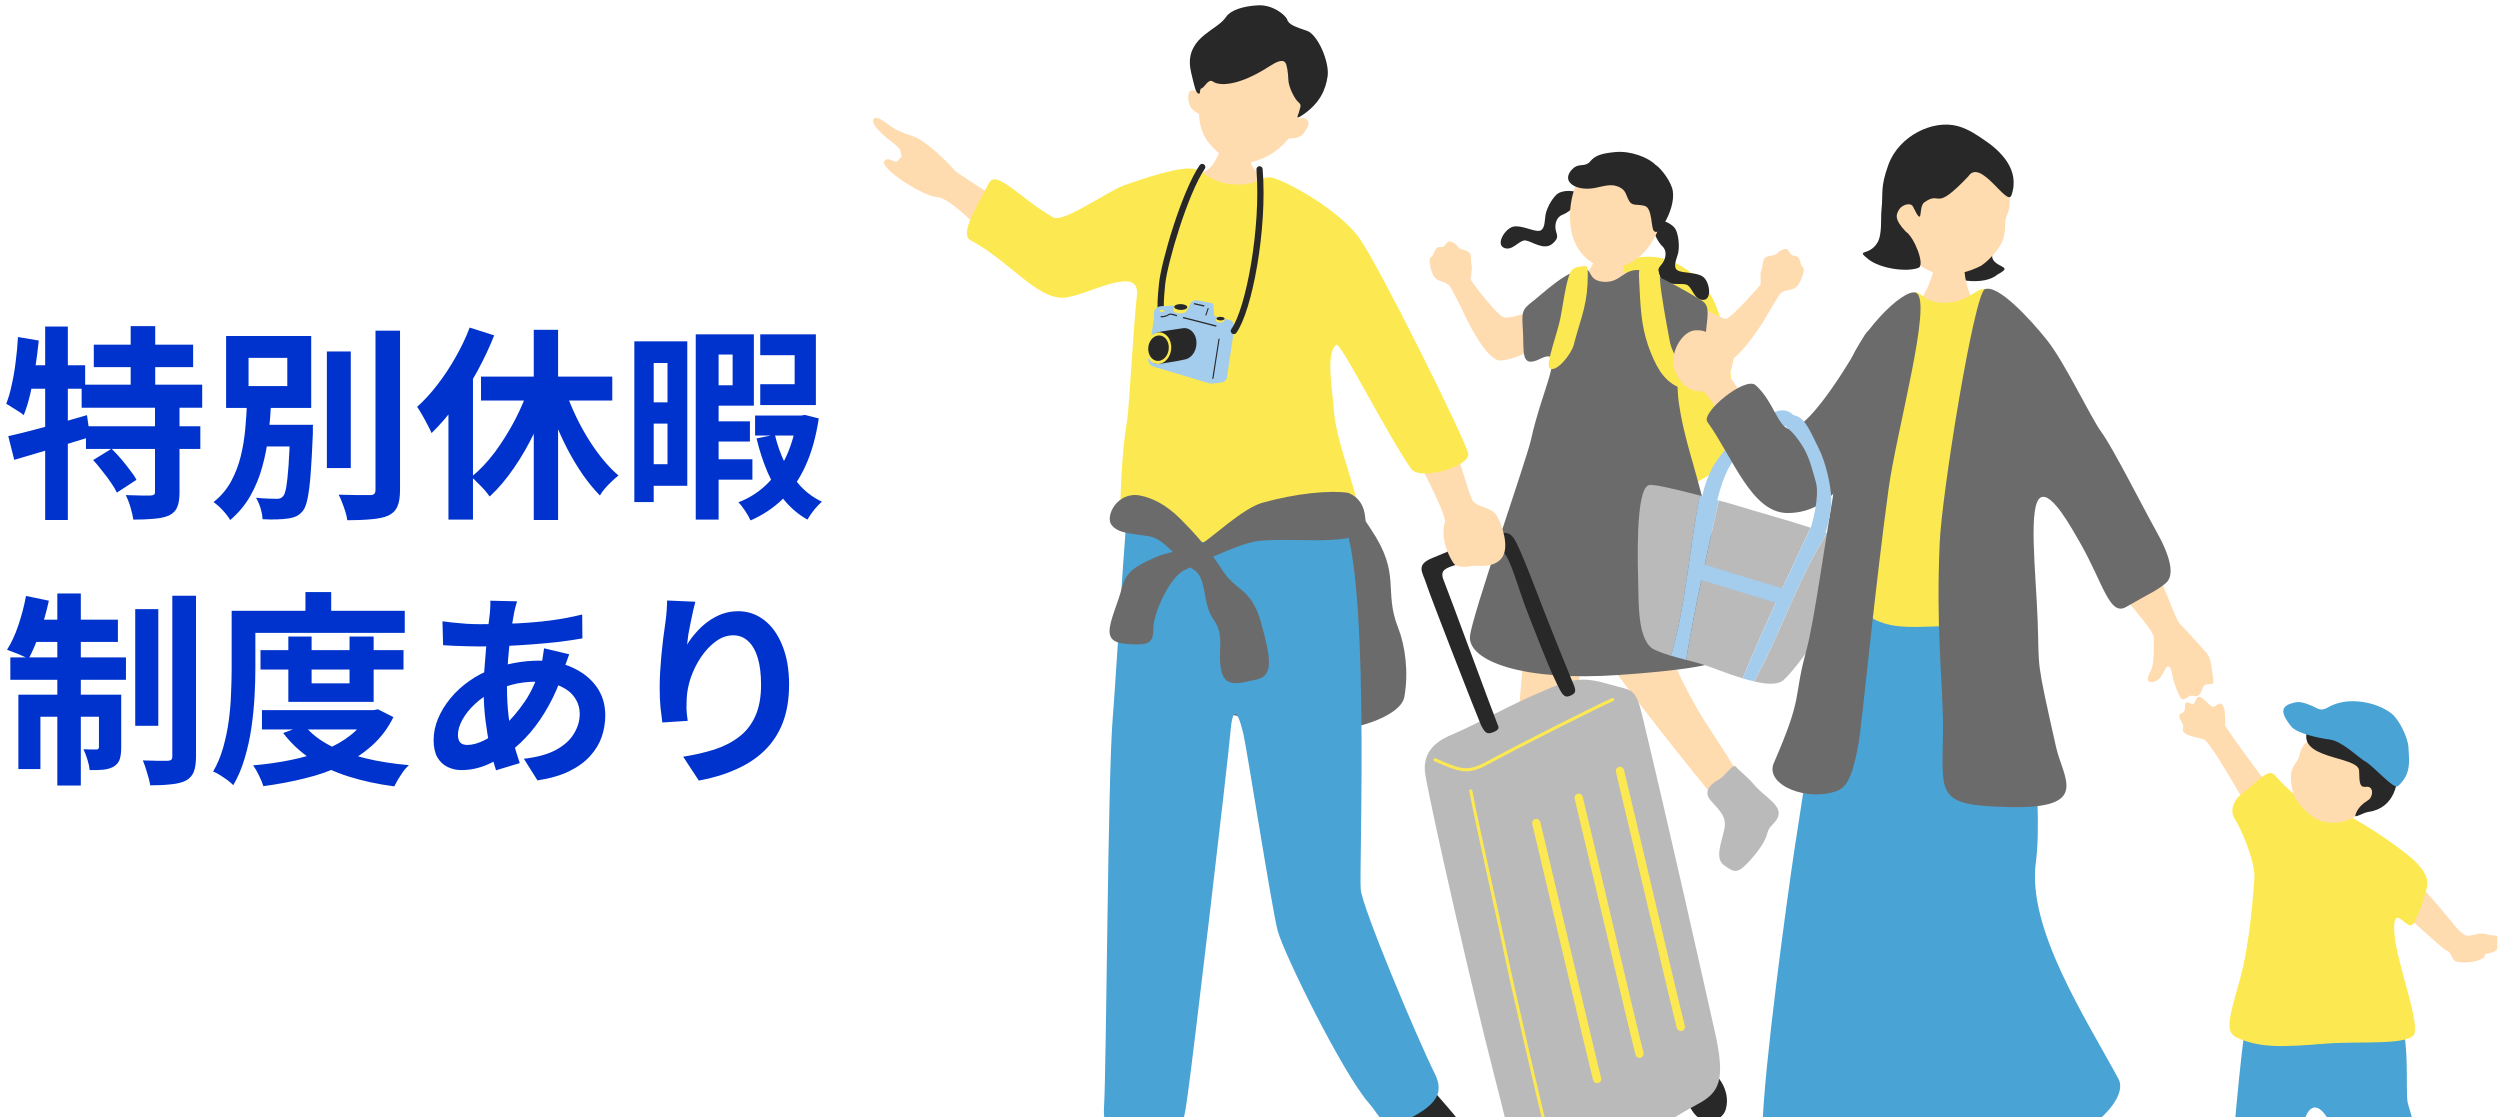 <svg width="461" height="206" viewBox="0 0 461 206" fill="none" xmlns="http://www.w3.org/2000/svg">
<path d="M17.296 63.555H35.612V67.697H17.296V63.555ZM15.054 70.927H37.284V75.183H15.054V70.927ZM15.852 78.603H36.942V82.783H15.852V78.603ZM24.098 60.135H28.62V73.283H24.098V60.135ZM28.582 74.689H33.104V90.801C33.104 91.941 32.965 92.84 32.686 93.499C32.433 94.157 31.926 94.677 31.166 95.057C30.381 95.386 29.443 95.589 28.354 95.665C27.265 95.766 26.011 95.817 24.592 95.817C24.491 95.158 24.313 94.398 24.06 93.537C23.807 92.675 23.515 91.928 23.186 91.295C24.123 91.32 25.048 91.345 25.96 91.371C26.872 91.371 27.48 91.371 27.784 91.371C28.088 91.345 28.291 91.295 28.392 91.219C28.519 91.143 28.582 90.978 28.582 90.725V74.689ZM17.182 84.835L20.564 82.745C21.147 83.302 21.729 83.923 22.312 84.607C22.895 85.291 23.439 85.975 23.946 86.659C24.478 87.317 24.883 87.925 25.162 88.483L21.552 90.839C21.299 90.281 20.931 89.661 20.45 88.977C19.969 88.267 19.437 87.558 18.854 86.849C18.297 86.114 17.739 85.443 17.182 84.835ZM1.526 80.427C2.767 80.148 4.173 79.806 5.744 79.401C7.34 78.995 9.012 78.552 10.76 78.071C12.533 77.564 14.294 77.057 16.042 76.551L16.612 80.579C14.231 81.313 11.799 82.061 9.316 82.821C6.859 83.555 4.629 84.214 2.628 84.797L1.526 80.427ZM8.328 60.211H12.508V95.893H8.328V60.211ZM3.312 62.149L7.15 62.795C6.973 64.467 6.757 66.151 6.504 67.849C6.251 69.521 5.947 71.104 5.592 72.599C5.237 74.093 4.832 75.411 4.376 76.551C4.148 76.348 3.831 76.12 3.426 75.867C3.021 75.613 2.615 75.36 2.21 75.107C1.805 74.828 1.45 74.613 1.146 74.461C1.551 73.447 1.893 72.269 2.172 70.927C2.476 69.584 2.717 68.165 2.894 66.671C3.097 65.151 3.236 63.643 3.312 62.149ZM4.376 67.355H15.7V71.687H3.502L4.376 67.355ZM60.274 64.809H64.682V86.317H60.274V64.809ZM69.242 60.971H73.764V90.345C73.764 91.687 73.599 92.713 73.27 93.423C72.966 94.132 72.421 94.677 71.636 95.057C70.851 95.411 69.825 95.639 68.558 95.741C67.291 95.867 65.784 95.931 64.036 95.931C63.985 95.475 63.871 94.955 63.694 94.373C63.517 93.815 63.314 93.245 63.086 92.663C62.883 92.105 62.668 91.624 62.44 91.219C63.681 91.244 64.859 91.269 65.974 91.295C67.089 91.295 67.836 91.295 68.216 91.295C68.571 91.295 68.824 91.231 68.976 91.105C69.153 90.953 69.242 90.699 69.242 90.345V60.971ZM46.784 78.337H55.524V82.327H46.784V78.337ZM53.51 78.337H57.728C57.728 78.337 57.715 78.451 57.69 78.679C57.69 78.881 57.69 79.122 57.69 79.401C57.69 79.654 57.69 79.857 57.69 80.009C57.563 83.074 57.424 85.582 57.272 87.533C57.12 89.458 56.93 90.94 56.702 91.979C56.499 92.992 56.221 93.727 55.866 94.183C55.486 94.664 55.068 95.006 54.612 95.209C54.156 95.411 53.624 95.551 53.016 95.627C52.509 95.703 51.838 95.753 51.002 95.779C50.166 95.804 49.305 95.791 48.418 95.741C48.393 95.133 48.266 94.449 48.038 93.689C47.81 92.954 47.531 92.321 47.202 91.789C47.987 91.865 48.722 91.915 49.406 91.941C50.115 91.966 50.635 91.979 50.964 91.979C51.243 91.979 51.471 91.953 51.648 91.903C51.851 91.827 52.041 91.687 52.218 91.485C52.446 91.231 52.636 90.674 52.788 89.813C52.94 88.926 53.079 87.621 53.206 85.899C53.333 84.151 53.434 81.858 53.51 79.021V78.337ZM45.834 65.987V71.193H52.978V65.987H45.834ZM41.692 61.959H57.386V75.221H41.692V61.959ZM45.568 74.005H50.014C49.913 76.006 49.748 78.033 49.52 80.085C49.292 82.111 48.912 84.087 48.38 86.013C47.873 87.913 47.139 89.711 46.176 91.409C45.239 93.081 43.997 94.575 42.452 95.893C42.123 95.335 41.667 94.74 41.084 94.107C40.501 93.473 39.931 92.967 39.374 92.587C40.742 91.497 41.819 90.231 42.604 88.787C43.389 87.343 43.985 85.797 44.39 84.151C44.795 82.504 45.074 80.819 45.226 79.097C45.378 77.374 45.492 75.677 45.568 74.005ZM98.426 60.819H102.91V95.893H98.426V60.819ZM88.698 69.445H112.904V73.853H88.698V69.445ZM103.86 70.851C104.367 72.447 104.975 74.043 105.684 75.639C106.393 77.235 107.191 78.78 108.078 80.275C108.965 81.769 109.915 83.15 110.928 84.417C111.941 85.683 112.98 86.773 114.044 87.685C113.689 87.963 113.284 88.318 112.828 88.749C112.397 89.154 111.979 89.585 111.574 90.041C111.194 90.497 110.877 90.94 110.624 91.371C109.535 90.256 108.483 88.977 107.47 87.533C106.457 86.063 105.507 84.48 104.62 82.783C103.733 81.06 102.923 79.274 102.188 77.425C101.479 75.575 100.833 73.713 100.25 71.839L103.86 70.851ZM97.666 71.003L101.58 72.143C100.769 74.676 99.781 77.159 98.616 79.591C97.476 81.997 96.197 84.227 94.778 86.279C93.385 88.331 91.89 90.091 90.294 91.561C90.041 91.181 89.711 90.763 89.306 90.307C88.901 89.851 88.483 89.42 88.052 89.015C87.647 88.584 87.267 88.229 86.912 87.951C88.432 86.735 89.876 85.215 91.244 83.391C92.612 81.541 93.853 79.553 94.968 77.425C96.083 75.271 96.982 73.131 97.666 71.003ZM86.608 60.401L91.13 61.845C90.243 64.074 89.192 66.303 87.976 68.533C86.76 70.737 85.43 72.814 83.986 74.765C82.567 76.69 81.098 78.387 79.578 79.857C79.426 79.477 79.185 78.983 78.856 78.375C78.552 77.767 78.223 77.159 77.868 76.551C77.513 75.917 77.197 75.411 76.918 75.031C78.21 73.865 79.451 72.51 80.642 70.965C81.858 69.394 82.973 67.709 83.986 65.911C85.025 64.112 85.899 62.275 86.608 60.401ZM82.694 71.345L87.14 66.899L87.216 66.975V95.817H82.694V71.345ZM130.46 77.691H138.288V81.415H130.46V77.691ZM130.46 84.683H138.744V88.445H130.46V84.683ZM139.238 76.627H147.75V80.313H139.238V76.627ZM130.004 61.655H139.01V74.803H130.004V71.041H135.096V65.379H130.004V61.655ZM140.188 61.655H150.448V74.689H140.188V70.851H146.534V65.493H140.188V61.655ZM128.294 61.655H132.512V95.817H128.294V61.655ZM146.952 76.627H147.712L148.434 76.513L150.98 77.159C150.473 80.528 149.663 83.429 148.548 85.861C147.459 88.293 146.065 90.332 144.368 91.979C142.696 93.625 140.707 94.955 138.402 95.969C138.174 95.462 137.845 94.879 137.414 94.221C136.983 93.562 136.565 93.03 136.16 92.625C138.085 91.89 139.783 90.826 141.252 89.433C142.747 88.014 143.975 86.291 144.938 84.265C145.901 82.213 146.572 79.882 146.952 77.273V76.627ZM142.886 80.161C143.317 81.985 143.925 83.707 144.71 85.329C145.495 86.95 146.458 88.381 147.598 89.623C148.738 90.839 150.055 91.801 151.55 92.511C151.119 92.891 150.638 93.397 150.106 94.031C149.599 94.689 149.194 95.285 148.89 95.817C147.269 94.905 145.85 93.714 144.634 92.245C143.418 90.75 142.392 89.04 141.556 87.115C140.72 85.164 140.036 83.074 139.504 80.845L142.886 80.161ZM119.25 62.947H126.736V89.585H119.25V85.595H123.088V66.937H119.25V62.947ZM119.402 74.195H125.14V78.109H119.402V74.195ZM116.97 62.947H120.542V92.587H116.97V62.947ZM24.934 112.327H29.19V133.835H24.934V112.327ZM31.774 109.857H36.144V139.497C36.144 140.713 36.005 141.663 35.726 142.347C35.447 143.031 34.966 143.563 34.282 143.943C33.573 144.297 32.661 144.525 31.546 144.627C30.457 144.753 29.177 144.817 27.708 144.817C27.607 144.183 27.417 143.423 27.138 142.537C26.885 141.65 26.619 140.877 26.34 140.219C27.328 140.244 28.253 140.269 29.114 140.295C30.001 140.295 30.609 140.295 30.938 140.295C31.242 140.269 31.457 140.206 31.584 140.105C31.711 140.003 31.774 139.788 31.774 139.459V109.857ZM10.57 109.439H14.902V144.855H10.57V109.439ZM18.246 128.097H22.35V137.825C22.35 138.711 22.261 139.433 22.084 139.991C21.907 140.548 21.539 141.004 20.982 141.359C20.425 141.663 19.779 141.853 19.044 141.929C18.309 142.005 17.473 142.03 16.536 142.005C16.485 141.447 16.346 140.801 16.118 140.067C15.89 139.332 15.649 138.699 15.396 138.167C15.928 138.192 16.409 138.205 16.84 138.205C17.296 138.205 17.613 138.205 17.79 138.205C18.094 138.205 18.246 138.053 18.246 137.749V128.097ZM3.388 128.097H19.842V132.163H7.454V141.815H3.388V128.097ZM1.906 121.219H23.224V125.361H1.906V121.219ZM5.858 114.265H21.742V118.369H5.022L5.858 114.265ZM4.794 109.895L9.012 110.769C8.581 112.745 8.024 114.695 7.34 116.621C6.681 118.546 5.985 120.18 5.25 121.523C4.971 121.32 4.579 121.117 4.072 120.915C3.591 120.687 3.097 120.484 2.59 120.307C2.109 120.104 1.678 119.939 1.298 119.813C2.083 118.597 2.78 117.089 3.388 115.291C3.996 113.492 4.465 111.693 4.794 109.895ZM48.038 119.889H74.41V123.461H48.038V119.889ZM48.304 130.947H69.166V134.519H48.304V130.947ZM53.168 117.381H57.462V126.007H64.454V117.381H68.9V129.427H53.168V117.381ZM68.026 130.947H68.9L69.698 130.795L72.548 132.239C71.535 134.291 70.205 136.051 68.558 137.521C66.937 138.965 65.075 140.181 62.972 141.169C60.895 142.157 58.64 142.942 56.208 143.525C53.776 144.133 51.23 144.614 48.57 144.969C48.393 144.386 48.114 143.715 47.734 142.955C47.379 142.22 47.025 141.612 46.67 141.131C49.077 140.928 51.395 140.599 53.624 140.143C55.879 139.687 57.943 139.079 59.818 138.319C61.693 137.559 63.327 136.621 64.72 135.507C66.139 134.367 67.241 133.049 68.026 131.555V130.947ZM56.132 133.759C57.272 135.177 58.792 136.393 60.692 137.407C62.592 138.395 64.783 139.193 67.266 139.801C69.749 140.409 72.459 140.839 75.398 141.093C75.069 141.397 74.727 141.777 74.372 142.233C74.043 142.714 73.726 143.195 73.422 143.677C73.143 144.158 72.903 144.601 72.7 145.007C69.635 144.601 66.823 143.993 64.264 143.183C61.705 142.372 59.413 141.308 57.386 139.991C55.359 138.648 53.637 137.039 52.218 135.165L56.132 133.759ZM56.322 109.173H61.072V114.911H56.322V109.173ZM44.922 112.631H74.638V116.697H44.922V112.631ZM42.718 112.631H47.088V123.309C47.088 124.879 47.037 126.589 46.936 128.439C46.835 130.288 46.645 132.188 46.366 134.139C46.087 136.089 45.669 137.989 45.112 139.839C44.58 141.663 43.883 143.309 43.022 144.779C42.769 144.525 42.414 144.221 41.958 143.867C41.502 143.537 41.033 143.221 40.552 142.917C40.071 142.613 39.653 142.397 39.298 142.271C40.083 140.928 40.704 139.446 41.16 137.825C41.616 136.203 41.958 134.557 42.186 132.885C42.414 131.187 42.553 129.515 42.604 127.869C42.68 126.222 42.718 124.702 42.718 123.309V112.631ZM95.348 110.883C95.247 111.237 95.145 111.592 95.044 111.947C94.968 112.276 94.892 112.593 94.816 112.897C94.588 114.087 94.373 115.455 94.17 117.001C93.967 118.521 93.803 120.117 93.676 121.789C93.549 123.435 93.486 125.057 93.486 126.653C93.486 128.629 93.587 130.453 93.79 132.125C93.993 133.771 94.271 135.304 94.626 136.723C95.006 138.116 95.411 139.446 95.842 140.713L91.472 142.043C91.092 140.903 90.725 139.547 90.37 137.977C90.041 136.406 89.762 134.721 89.534 132.923C89.306 131.099 89.192 129.262 89.192 127.413C89.192 126.146 89.23 124.879 89.306 123.613C89.407 122.321 89.509 121.054 89.61 119.813C89.711 118.546 89.825 117.343 89.952 116.203C90.104 115.037 90.231 113.986 90.332 113.049C90.357 112.694 90.383 112.314 90.408 111.909C90.433 111.478 90.433 111.098 90.408 110.769L95.348 110.883ZM88.584 115.101C90.991 115.101 93.245 115.05 95.348 114.949C97.476 114.847 99.515 114.67 101.466 114.417C103.442 114.163 105.405 113.796 107.356 113.315L107.394 117.723C106.077 117.951 104.62 118.166 103.024 118.369C101.453 118.546 99.807 118.698 98.084 118.825C96.387 118.951 94.715 119.053 93.068 119.129C91.421 119.179 89.876 119.205 88.432 119.205C87.773 119.205 87.026 119.192 86.19 119.167C85.379 119.141 84.569 119.116 83.758 119.091C82.973 119.04 82.289 119.002 81.706 118.977L81.592 114.569C82.023 114.619 82.643 114.695 83.454 114.797C84.265 114.873 85.126 114.949 86.038 115.025C86.975 115.075 87.824 115.101 88.584 115.101ZM104.962 120.649C104.886 120.877 104.772 121.193 104.62 121.599C104.468 122.004 104.316 122.422 104.164 122.853C104.037 123.283 103.936 123.625 103.86 123.879C103.125 126.159 102.226 128.249 101.162 130.149C100.123 132.023 98.996 133.67 97.78 135.089C96.564 136.482 95.361 137.622 94.17 138.509C92.929 139.446 91.51 140.269 89.914 140.979C88.318 141.663 86.709 142.005 85.088 142.005C84.176 142.005 83.327 141.815 82.542 141.435C81.757 141.055 81.123 140.459 80.642 139.649C80.186 138.813 79.958 137.761 79.958 136.495C79.958 135.127 80.237 133.784 80.794 132.467C81.351 131.149 82.124 129.895 83.112 128.705C84.1 127.514 85.253 126.463 86.57 125.551C87.887 124.613 89.306 123.879 90.826 123.347C92.067 122.891 93.423 122.523 94.892 122.245C96.387 121.966 97.856 121.827 99.3 121.827C101.656 121.827 103.759 122.257 105.608 123.119C107.483 123.98 108.952 125.158 110.016 126.653C111.08 128.147 111.612 129.895 111.612 131.897C111.612 133.239 111.397 134.557 110.966 135.849C110.535 137.115 109.826 138.293 108.838 139.383C107.875 140.472 106.596 141.409 105 142.195C103.404 142.98 101.441 143.55 99.11 143.905L96.602 139.915C99.034 139.636 101.01 139.091 102.53 138.281C104.05 137.445 105.152 136.444 105.836 135.279C106.545 134.113 106.9 132.91 106.9 131.669C106.9 130.554 106.596 129.553 105.988 128.667C105.405 127.78 104.519 127.071 103.328 126.539C102.163 125.981 100.719 125.703 98.996 125.703C97.273 125.703 95.728 125.893 94.36 126.273C93.017 126.653 91.89 127.058 90.978 127.489C89.711 128.097 88.584 128.869 87.596 129.807C86.608 130.719 85.835 131.681 85.278 132.695C84.721 133.708 84.442 134.645 84.442 135.507C84.442 136.115 84.581 136.583 84.86 136.913C85.139 137.217 85.582 137.369 86.19 137.369C87.102 137.369 88.153 137.077 89.344 136.495C90.535 135.887 91.713 135.038 92.878 133.949C94.246 132.682 95.538 131.162 96.754 129.389C97.97 127.615 98.971 125.411 99.756 122.777C99.832 122.523 99.908 122.194 99.984 121.789C100.06 121.383 100.123 120.978 100.174 120.573C100.25 120.142 100.301 119.8 100.326 119.547L104.962 120.649ZM128.218 110.959C128.091 111.415 127.952 111.985 127.8 112.669C127.648 113.353 127.496 114.075 127.344 114.835C127.192 115.569 127.053 116.291 126.926 117.001C126.825 117.71 126.749 118.331 126.698 118.863C127.154 118.103 127.699 117.368 128.332 116.659C128.965 115.924 129.675 115.265 130.46 114.683C131.271 114.075 132.145 113.593 133.082 113.239C134.045 112.884 135.058 112.707 136.122 112.707C137.895 112.707 139.491 113.251 140.91 114.341C142.329 115.43 143.443 116.988 144.254 119.015C145.09 121.041 145.508 123.448 145.508 126.235C145.508 128.92 145.115 131.276 144.33 133.303C143.545 135.304 142.417 137.014 140.948 138.433C139.479 139.851 137.718 141.004 135.666 141.891C133.639 142.803 131.372 143.487 128.864 143.943L125.976 139.535C128.079 139.205 130.004 138.762 131.752 138.205C133.525 137.622 135.045 136.837 136.312 135.849C137.604 134.861 138.592 133.594 139.276 132.049C139.985 130.478 140.34 128.553 140.34 126.273C140.34 124.322 140.137 122.675 139.732 121.333C139.327 119.965 138.731 118.926 137.946 118.217C137.186 117.507 136.274 117.153 135.21 117.153C134.095 117.153 133.031 117.52 132.018 118.255C131.005 118.989 130.093 119.952 129.282 121.143C128.497 122.308 127.863 123.575 127.382 124.943C126.926 126.311 126.673 127.628 126.622 128.895C126.597 129.427 126.584 130.009 126.584 130.643C126.609 131.276 126.685 132.036 126.812 132.923L122.138 133.227C122.037 132.492 121.923 131.58 121.796 130.491C121.695 129.376 121.644 128.173 121.644 126.881C121.644 125.994 121.669 125.044 121.72 124.031C121.796 123.017 121.872 121.991 121.948 120.953C122.049 119.889 122.163 118.825 122.29 117.761C122.442 116.697 122.581 115.683 122.708 114.721C122.809 113.986 122.885 113.264 122.936 112.555C122.987 111.845 123.012 111.237 123.012 110.731L128.218 110.959Z" fill="#0033CD"/>
<a href="https://www.google.com/search?sca_esv=e3694993e1cbb5c3&#38;cs=1&#38;q=%E7%89%B9%E5%88%A5%E4%BC%91%E6%9A%87%E5%88%B6%E5%BA%A6&#38;sa=X&#38;ved=2ahUKEwih6P7N7a6PAxWHsVYBHTqnEyUQxccNegQIAhAB&#38;mstk=AUtExfD3N4iGjwpDo-cD6LFdH0pysgRGexjYOmpLUPxoGRtxt2D32CK2O8V6Z1ZRXuXgTn3MnzrSbl9qDDHzg_w_EPWoil3ri_fe2IFGroiWzgs9jFFkTFTs320rpNZ52Ho7BHmMLeABBy23nv8iOKy1C0u8Zr-Cd2vc0ACgJGz0hu5a_fRcl8RVqeu7gZb-eXCHunXz&#38;csui=3">
<rect fill="black" fill-opacity="0" x="76" y="-10.184" width="76" height="46.322"/>
</a>
<a href="https://www.google.com/search?sca_esv=e3694993e1cbb5c3&#38;cs=1&#38;q=%E7%89%B9%E5%88%A5%E4%BC%91%E6%9A%87%E5%88%B6%E5%BA%A6&#38;sa=X&#38;ved=2ahUKEwih6P7N7a6PAxWHsVYBHTqnEyUQxccNegQIAhAB&#38;mstk=AUtExfD3N4iGjwpDo-cD6LFdH0pysgRGexjYOmpLUPxoGRtxt2D32CK2O8V6Z1ZRXuXgTn3MnzrSbl9qDDHzg_w_EPWoil3ri_fe2IFGroiWzgs9jFFkTFTs320rpNZ52Ho7BHmMLeABBy23nv8iOKy1C0u8Zr-Cd2vc0ACgJGz0hu5a_fRcl8RVqeu7gZb-eXCHunXz&#38;csui=3">
<rect fill="black" fill-opacity="0" y="38.816" width="76" height="46.322"/>
</a>
<g clip-path="url(#clip0_2256_6951)">
<path d="M298.454 48.142C303.068 47.032 306.275 46.871 309.877 48.993C313.466 51.102 316.303 53.952 317.697 60.625C319.177 67.705 319.806 74.267 319.708 77.228C319.535 82.211 318.758 86.22 312.516 89.07C306.275 91.919 301.526 92.141 297.295 84.629C293.027 77.055 291.374 70.037 291.374 62.537C291.374 55.037 295.395 48.894 298.454 48.154V48.142Z" fill="#FCE952"/>
<path d="M299.305 46.488C299.305 45.637 294.556 45.033 294.593 45.983C294.618 46.501 293.903 49.153 292.398 50.51C291.226 51.558 287.377 53.223 287.007 55.727C286.391 59.946 295.383 61.537 296.999 61.537C303.092 61.537 307.422 57.8 304.573 55.283C303.832 54.629 300.551 51.546 299.712 50.349C298.8 49.042 299.305 46.821 299.305 46.476V46.488Z" fill="#FFDBB0"/>
<path d="M281.112 120.463C280.569 123.189 279.311 140.544 279.212 149.857C279.187 151.954 284.023 153.212 284.393 151.226C285.244 146.675 289.45 132.218 291.991 122.066C293.2 117.243 293.36 112.445 290.4 110.335C287.403 108.189 282.691 112.531 281.112 120.463Z" fill="#FFDBB0"/>
<path d="M296.654 110.631C293.249 112.038 293.027 114.924 295.161 119.846C296.271 122.399 314.318 145.207 316.427 147.415C318.536 149.635 320.719 148.315 321.608 145.824C322.212 144.146 315.391 135.067 312.726 130.281C309.606 124.681 307.743 120.648 306.485 115.899C305.116 110.718 299.713 109.349 296.654 110.607V110.631Z" fill="#FFDBB0"/>
<path d="M285.539 148.389C285.774 147.464 283.035 148.056 281.74 147.649C280.704 147.316 278.126 146.613 277.83 149.043C277.534 151.473 277.744 153.286 275.684 154.544C273.624 155.815 270.429 156.851 270.7 159.022C270.972 161.193 271.009 161.921 274.006 161.97C277.016 162.007 279.175 161.6 280.309 160.983C281.432 160.366 281.913 160.576 282.937 160.527C284.898 160.44 285.367 159.219 285.367 157.357C285.367 155.482 285.182 154.569 285.404 152.817C285.626 151.066 285.404 148.895 285.539 148.389Z" fill="#BABABA"/>
<path d="M320.14 141.42C319.621 140.618 318.203 143.036 317.019 143.702C316.069 144.245 313.812 145.651 315.391 147.526C316.969 149.401 318.45 150.462 317.981 152.83C317.512 155.198 316.118 158.257 317.895 159.528C319.671 160.798 320.238 161.267 322.298 159.096C324.371 156.913 325.53 155.05 325.851 153.804C326.159 152.558 326.64 152.349 327.294 151.572C328.552 150.067 327.985 148.907 326.616 147.637C325.246 146.366 324.445 145.885 323.31 144.528C322.175 143.171 320.436 141.876 320.152 141.432L320.14 141.42Z" fill="#BABABA"/>
<path d="M271.169 51.571C271.194 50.769 271.564 49.782 271.329 48.697C271.095 47.611 271.675 46.538 270.071 46.131C268.48 45.724 268.936 45.342 268.394 45.009C267.838 44.676 267.209 44.219 266.827 44.762C266.445 45.305 266.136 45.613 265.791 45.551C265.445 45.502 264.927 45.564 264.644 46.119C264.348 46.674 264.212 47.254 263.891 47.402C263.57 47.55 263.57 48.13 263.682 48.709C263.793 49.289 264.052 51.102 265.125 51.62C266.198 52.138 267.061 52.077 267.592 53.175C267.629 53.261 269.146 55.999 269.664 57.184C270.219 58.442 274.055 66.669 276.732 66.472C279.939 66.225 283.196 64.054 284.071 63.783C285.058 63.487 286.464 56.875 286.205 56.209C286.131 55.975 279.137 58.886 277.373 58.528C276.041 58.257 271.157 51.645 271.169 51.559V51.571Z" fill="#FFDBB0"/>
<path d="M324.654 52.446C324.728 51.644 324.482 50.621 324.852 49.572C325.222 48.524 324.778 47.389 326.418 47.179C328.047 46.982 327.639 46.538 328.232 46.279C328.824 46.007 329.502 45.637 329.823 46.229C330.144 46.809 330.403 47.154 330.748 47.142C331.093 47.142 331.599 47.265 331.821 47.858C332.043 48.45 332.105 49.042 332.413 49.227C332.722 49.412 332.635 49.979 332.463 50.547C332.277 51.114 331.796 52.865 330.662 53.26C329.527 53.643 328.676 53.47 328.022 54.494C327.923 54.654 325.333 58.922 325.111 59.379C324.815 59.835 320.238 67.076 317.685 67.039C315.403 67.002 307.447 62.166 307.78 61.562C307.829 61.451 306.3 55.394 308.89 55.234C311.48 55.074 317.327 58.897 318.289 58.786C319.289 58.663 324.667 52.545 324.667 52.446H324.654Z" fill="#FFDBB0"/>
<path d="M291.066 35.572C290.264 35.116 287.97 34.918 286.934 35.967C285.898 37.015 285.157 38.668 284.985 39.667C284.812 40.654 284.935 42.418 283.825 42.566C282.727 42.714 280.47 41.431 279.002 41.801C277.534 42.184 275.857 44.91 277.238 45.65C278.842 46.501 280.162 44.145 281.358 44.342C282.555 44.54 284.75 46.267 286.28 44.934C287.612 43.787 287.045 43.355 286.86 42.332C286.675 41.308 287.02 39.976 288.167 39.581C289.068 39.273 290.634 37.965 291.029 37.237C291.473 36.398 291.572 36.251 291.029 35.56L291.066 35.572Z" fill="#282828"/>
<path d="M305.485 40.568C306.398 40.457 308.582 41.197 309.112 42.566C309.642 43.935 309.667 45.761 309.433 46.736C309.198 47.71 308.384 49.277 309.346 49.856C310.296 50.436 312.874 50.14 314.071 51.065C315.267 51.99 315.724 55.173 314.157 55.296C312.344 55.444 312.072 52.755 310.901 52.459C309.729 52.163 307.027 52.879 306.139 51.053C305.374 49.462 306.065 49.301 306.633 48.425C307.212 47.562 307.422 46.193 306.522 45.391C305.819 44.75 304.893 42.936 304.832 42.11C304.758 41.16 304.721 40.987 305.485 40.568Z" fill="#282828"/>
<path d="M290.116 43.973C291.115 46.847 293.311 48.697 295.408 49.227C297.505 49.758 300.33 49.154 302.587 47.093C307.311 42.776 310.21 31.107 300.65 28.714C291.091 26.321 288.044 37.953 290.128 43.973H290.116Z" fill="#FFDBB0"/>
<path d="M305.312 30.429C303.98 29.047 300.736 27.777 297.887 28.036C295.05 28.295 294.051 28.776 293.212 29.787C292.373 30.799 291.25 30.145 290.288 30.885C289.326 31.625 288.722 32.773 289.524 33.71C290.325 34.647 292.213 35.03 294.1 34.66C295.975 34.277 297.147 33.846 298.54 34.475C299.934 35.104 299.823 36.103 300.428 37.077C301.032 38.052 301.822 37.583 303.277 37.965C304.72 38.348 304.424 42.036 304.979 42.591C305.572 43.171 306.201 42.32 306.867 41.222C308.014 39.335 308.729 37.003 308.47 35.252C308.211 33.5 306.287 31.046 305.337 30.429H305.312Z" fill="#282828"/>
<path d="M312.282 85.801C310.53 79.831 309.95 76.833 309.568 74.243C309.26 72.158 308.951 64.905 310.604 65.978C312.566 67.249 314.28 64.313 314.514 61.797C314.835 58.355 315.366 56.505 313.984 55.555C312.64 54.63 304.893 50.164 302.722 49.844C299.256 49.338 298.972 52.274 295.58 51.953C292.706 51.682 293.668 49.498 292.04 49.622C288.82 49.881 284.589 54.062 282.468 55.703C280.568 57.171 280.618 57.603 280.827 60.995C281.062 64.72 280.297 68.026 283.997 66.175C288.968 63.696 284.38 71.554 282.32 81.064C281.543 84.641 271.305 113.875 271.058 117.379C270.737 121.819 280.679 125.729 298.651 124.459C309.383 123.707 317.685 122.646 318.844 120.758C321.262 117.81 312.886 87.885 312.269 85.776L312.282 85.801Z" fill="#6B6B6B"/>
<path d="M303.525 48.881C305.202 48.659 305.992 49.375 306.103 51.595C306.214 53.815 307.287 59.613 307.867 62.734C308.397 65.583 310.198 67.803 312.307 69.395C314.417 70.986 312.702 72.577 310.297 71.726C307.336 70.665 305.856 68.654 304.376 64.954C302.896 61.254 302.575 58.083 302.365 53.741C302.168 49.646 301.946 49.091 303.525 48.881Z" fill="#FCE952"/>
<path d="M291.67 49.116C289.993 49.301 289.659 49.745 289.24 51.127C288.586 53.248 288.352 55.395 287.772 58.503C287.242 61.352 284.923 67.273 285.762 67.915C286.946 68.803 289.783 65.275 290.202 63.585C291.164 59.724 292.509 56.838 292.731 52.508C292.928 48.413 292.62 49.017 291.67 49.128V49.116Z" fill="#FCE952"/>
<path d="M238.991 86.748C246.972 87.809 248.934 91.831 252.77 97.542C258.481 106.016 255.052 108.791 257.827 115.798C259.098 118.992 259.788 123.951 258.962 128.515C258.308 132.203 248.687 135.361 242.174 134.547C235.513 133.721 216.221 130.674 214.05 125.135C211.891 119.597 208.08 107.558 208.758 100.995C209.436 94.445 212.101 92.546 215.135 90.19C219.539 86.773 236.167 86.329 238.991 86.748Z" fill="#6B6B6B"/>
<path d="M230.64 26.627C230.64 25.677 225.311 24.986 225.361 26.059C225.385 26.639 224.583 29.624 222.894 31.129C221.574 32.313 211.952 34.743 211.545 37.556C210.854 42.293 226.249 43.501 228.062 43.489C234.896 43.489 239.756 39.295 236.549 36.483C235.722 35.755 232.034 32.289 231.109 30.957C230.085 29.489 230.652 26.997 230.652 26.615L230.64 26.627Z" fill="#FFDBB0"/>
<path d="M310.794 201.588C310.313 197.925 312.718 196.654 314.519 197C316.221 197.32 319.33 200.885 318.22 204.598C317.677 206.424 315.382 207.102 314.149 206.646C312.138 205.893 310.991 203.204 310.781 201.588H310.794Z" fill="#282828"/>
<path d="M316.172 190.067C314.112 180.865 308.24 154.542 302.85 132.03C301.555 126.603 300.901 127.417 296.67 126.159C292.057 124.79 289.923 125.197 286.05 126.788C277.563 130.291 272.937 133.276 267.843 135.41C265.573 136.36 262.008 138.235 262.847 142.947C264.327 151.335 271.716 183.493 275.38 197.666C279.093 212.024 278.772 213.22 282.065 214.663C287.653 217.106 289.725 216.785 293.068 215.107C302.542 210.371 308.277 206.09 312.854 203.71C317.134 201.477 318.244 199.269 316.184 190.067H316.172Z" fill="#BABABA"/>
<path d="M285.766 211.16C285.642 211.16 285.519 211.086 285.482 210.95C284.532 207.669 278.278 180.483 277.267 175.438C276.847 173.328 275.873 168.9 274.837 164.213C273.307 157.243 271.568 149.349 270.927 145.895C270.902 145.735 271.001 145.587 271.161 145.562C271.321 145.537 271.469 145.636 271.494 145.796C272.123 149.238 273.862 157.132 275.404 164.102C276.44 168.789 277.415 173.217 277.834 175.339C278.846 180.384 285.1 207.534 286.037 210.802C286.086 210.95 285.988 211.111 285.84 211.16C285.815 211.16 285.79 211.16 285.766 211.16Z" fill="#FCE952"/>
<path d="M273.147 133.831C272.444 132.252 263.587 109.58 262.983 107.582C262.354 105.522 260.947 104.177 264.154 102.882C267.362 101.587 271.124 99.872 273.924 99.108C276.724 98.343 278.019 97.578 279.179 99.305C280.338 101.032 283.484 109.494 284.396 111.838C285.05 113.503 287.875 120.694 289.775 125.258C290.515 127.034 290.971 127.725 289.479 128.33C288.381 128.774 287.961 127.873 287.098 126.109C285.272 122.384 282.941 116.093 282.028 113.836C279.672 108.063 278.217 101.106 276.391 101.476C274.565 101.846 270.063 103.573 268.435 104.153C266.819 104.732 265.388 105.016 266.202 106.977C267.016 108.939 275.626 132.363 276.157 133.597C276.366 134.065 276.65 134.534 275.231 135.065C274.146 135.459 273.813 135.065 273.147 133.819V133.831Z" fill="#282828"/>
<path d="M270.384 142.231C268.879 142.231 267.263 141.59 264.513 140.369C264.365 140.307 264.303 140.134 264.365 139.986C264.426 139.838 264.599 139.777 264.747 139.838C269.866 142.12 270.754 142.293 274.64 140.171C280.672 136.878 295.104 129.649 297.262 128.737C297.41 128.675 297.583 128.737 297.645 128.885C297.706 129.033 297.645 129.205 297.497 129.267C295.35 130.18 280.943 137.384 274.923 140.677C272.999 141.726 271.729 142.231 270.384 142.231Z" fill="#FCE952"/>
<path d="M294.512 199.738C294.179 199.738 293.858 199.516 293.772 199.17C293.241 197.172 289.849 182.826 286.864 170.17C284.767 161.289 282.954 153.617 282.547 151.951C282.448 151.544 282.695 151.125 283.102 151.026C283.509 150.915 283.928 151.174 284.027 151.581C284.446 153.247 286.259 160.931 288.356 169.813C291.342 182.456 294.721 196.79 295.252 198.763C295.363 199.17 295.116 199.59 294.709 199.701C294.647 199.713 294.573 199.725 294.512 199.725V199.738Z" fill="#FCE952"/>
<path d="M302.332 195.087C301.999 195.087 301.678 194.865 301.592 194.52C301.061 192.521 297.694 178.262 294.721 165.668C292.612 156.713 290.786 148.978 290.367 147.301C290.268 146.894 290.515 146.474 290.922 146.376C291.341 146.277 291.748 146.524 291.847 146.931C292.267 148.608 294.092 156.355 296.201 165.31C299.174 177.892 302.529 192.139 303.06 194.113C303.171 194.52 302.924 194.939 302.517 195.05C302.455 195.062 302.381 195.075 302.32 195.075L302.332 195.087Z" fill="#FCE952"/>
<path d="M309.943 190.117C309.61 190.117 309.289 189.895 309.203 189.55C308.672 187.551 305.293 173.267 302.32 160.661C300.21 151.73 298.385 144.008 297.978 142.343C297.879 141.936 298.126 141.517 298.533 141.418C298.94 141.307 299.359 141.566 299.458 141.973C299.877 143.651 301.703 151.372 303.812 160.315C306.785 172.909 310.153 187.181 310.683 189.167C310.794 189.574 310.547 189.994 310.14 190.105C310.079 190.117 310.005 190.129 309.943 190.129V190.117Z" fill="#FCE952"/>
<path d="M239.435 21.902C241.544 15.945 241.631 8.099 234.193 5.978C226.755 3.856 222.252 10.937 220.895 17.116C220.649 16.672 219.477 16.253 219.193 17.252C219.057 17.721 219.045 18.646 219.427 19.485C219.872 20.459 220.772 20.743 221.13 21.051C221.105 22.692 221.66 24.345 222.228 25.344C223.042 26.787 225.311 29.18 227.717 29.933C229.641 30.537 232.54 29.513 234.18 28.526C235.722 27.601 236.783 26.578 237.646 25.541C238.115 25.467 238.966 25.615 239.867 25.06C240.644 24.579 241.557 22.889 241.248 22.359C240.767 21.545 239.682 21.779 239.423 21.915L239.435 21.902Z" fill="#FFDBB0"/>
<path d="M237.326 3.523C236.944 2.746 234.723 0.822 231.923 0.982C229.135 1.142 226.903 1.895 226.089 3.116C225.274 4.337 223.745 5.127 222.191 6.36C218.552 9.234 219.366 12.244 219.81 14.07C220.254 15.895 220.488 17.116 220.994 17.265C221.5 17.413 221.056 16.438 221.611 16.265C222.166 16.093 222.807 14.44 223.671 15.044C224.793 15.846 228.26 15.982 234.032 12.256C235.389 11.381 236.524 10.85 237.03 11.578C237.301 11.96 237.536 13.391 237.573 14.723C237.61 16.056 238.732 18.264 239.423 18.843C240.114 19.423 239.744 19.719 239.583 20.496C239.411 21.273 238.609 22.322 240.422 21.051C243.345 18.991 244.443 16.623 244.813 14.057C245.183 11.492 243.025 6.373 241.014 5.682C239.003 4.991 237.548 4.559 237.338 3.523H237.326Z" fill="#282828"/>
<path d="M216.06 204.389C216.122 203.414 213.112 203.204 210.632 202.723C209.535 202.514 207.006 201.107 205.982 203.414C204.946 205.708 207.524 210.334 205.119 210.963C202.713 211.592 199.247 211.666 198.865 213.874C198.482 216.082 198.285 216.822 201.233 217.772C204.181 218.722 206.438 218.969 207.734 218.697C209.029 218.426 209.436 218.784 210.447 219.043C212.409 219.536 215.135 219.376 215.702 217.538C216.27 215.7 215.936 213.8 216.257 210.926C216.455 209.113 215.949 206.226 216.06 204.413V204.389Z" fill="#282828"/>
<path d="M258.789 196.359C258.567 195.409 256.273 198.135 254.941 198.949C252.77 200.281 251.462 199.948 252.35 202.304C253.238 204.66 258.123 206.979 256.853 209.125C255.582 211.272 253.177 213.763 254.472 215.601C255.755 217.439 256.137 218.093 258.9 216.687C261.651 215.281 263.686 214.244 264.414 213.147C265.142 212.049 266.918 212.184 267.818 211.654C269.558 210.63 270.742 209.594 269.841 207.892C268.941 206.19 265.191 202.304 264.143 200.824C261.811 197.518 258.913 196.877 258.789 196.359Z" fill="#282828"/>
<path d="M208.153 92.114C207.623 93.644 205.748 125.715 205.193 132.29C204.268 143.33 204.045 196.605 203.577 204.228C203.342 208.138 204.946 209.298 208.819 209.656C218.268 210.507 218.021 208.619 219.057 201.539C219.859 196.075 226.409 140.727 226.964 134.325C227.149 132.24 227.791 129.033 229.295 135.411C229.925 138.112 234.624 168.049 235.599 171.614C236.783 175.981 247.625 197.925 252.399 203.389C255.064 206.436 254.977 209.175 261.256 205.511C265.129 203.254 266.141 201.144 264.599 198.036C261.132 191.042 251.277 167.507 250.919 164.053C250.561 160.611 252.93 100.65 246.774 94.594C242.186 90.079 208.93 89.882 208.153 92.114Z" fill="#4AA3D5"/>
<path d="M271.444 92.102C272.185 93.669 275.108 93.385 276.07 95.186C277.045 96.987 278.438 101.045 276.86 102.969C275.281 104.894 272.234 104.191 271.531 104.351C270.828 104.511 268.743 104.77 268.089 103.919C267.435 103.056 265.462 99.491 266.436 96.234C266.917 94.631 258.061 78.163 252.831 69.381C245.898 57.761 247.601 58.279 250.314 56.984C253.645 55.393 254.804 51.927 259.344 61.56C261.058 65.187 263.698 70.466 265.721 75.524C268.916 83.554 270.643 90.412 271.432 92.102H271.444Z" fill="#FFDBB0"/>
<path d="M195.584 42.65C193.228 43.255 187.122 39.011 185.444 37.765C181.916 35.163 176.563 32.103 175.934 31.314C175.009 30.155 170.728 25.862 168.274 25.097C165.807 24.332 164.598 23.605 163.488 22.729C160.823 20.657 160.379 22.223 161.773 23.765C164.055 26.294 165.942 26.799 166.127 28.144C166.238 28.921 166.411 28.736 165.535 29.661C164.968 30.266 163.845 28.687 163.031 29.747C162.316 31.129 170.247 36.187 172.653 36.322C174.984 36.446 178.475 40.294 182.718 43.871C187.911 48.238 192.451 51.753 196.682 51.519C203.083 51.161 215.961 50.471 219.292 48.645C220.118 48.188 221.068 36.976 215.764 36.52C209.559 35.977 200.456 41.441 195.596 42.675L195.584 42.65Z" fill="#FFDBB0"/>
<path d="M245.948 75.622C245.837 72.612 244.308 65.051 246.429 63.571C247.206 63.028 255.52 79.644 260.171 86.403C261.836 88.821 271.235 85.91 270.742 83.653C270.137 80.852 254.04 48.547 250.66 43.896C246.762 38.543 237.227 33.424 234.699 32.795C232.306 32.19 232.207 34.608 226.607 33.905C223.227 33.486 222.104 31.672 220.427 31.203C217.787 30.488 210.645 32.992 207.315 34.164C204.33 35.212 196.077 41.158 194.202 40.085C188.282 36.705 183.681 31.13 182.361 33.745C180.35 37.741 176.798 43.169 178.981 44.316C186.172 48.127 191.242 55.306 196.324 54.887C200.37 54.554 210.324 48.571 209.646 54.468C209.017 59.969 208.178 75.585 207.845 77.522C206.895 83.023 206.624 90.042 206.562 95.124C206.513 98.504 221.315 101.896 226.397 98.726C230.048 96.444 241.199 97.456 250.29 95.556C252.091 95.174 246.183 81.543 245.973 75.622H245.948Z" fill="#FCE952"/>
<path d="M248.6 90.88C245.356 90.374 239.078 90.93 232.75 92.718C229.148 93.73 223.338 99.293 221.241 100.514C219.144 101.735 216.554 101.205 212.791 102.882C209.029 104.56 207.586 105.608 206.858 108.458C206.13 111.295 204.601 114.428 204.601 116.402C204.601 118.375 206.315 118.733 208.943 118.819C211.57 118.906 212.717 118.647 212.668 115.97C212.619 113.305 215.579 106.571 218.342 105.164C221.118 103.758 227.84 100.662 230.838 99.971C236.722 98.614 251.844 101.476 251.82 96.665C251.807 94.235 251.24 91.953 248.613 90.88H248.6Z" fill="#6B6B6B"/>
<path d="M210.188 91.374C212.335 91.756 214.974 92.99 217.651 95.666C220.328 98.343 222.807 101.094 225.385 105.115C227.963 109.136 230.776 108.421 232.54 114.81C234.304 121.2 234.92 124.604 231.738 125.295C228.555 125.974 225.718 127.035 225.126 123.285C224.534 119.535 225.903 117.203 223.72 114.144C221.549 111.085 222.77 106.534 219.945 104.93C217.121 103.326 214.863 99.33 211.767 98.861C208.671 98.392 206.204 98.392 204.971 96.801C203.737 95.21 205.982 90.609 210.188 91.361V91.374Z" fill="#6B6B6B"/>
<path d="M214.074 59.081C213.754 59.081 213.495 58.822 213.495 58.501C213.495 58.02 213.482 57.662 213.47 57.317C213.433 56.293 213.396 55.417 213.717 52.296C214.124 48.226 217.935 35.274 221.216 30.463C221.401 30.204 221.747 30.13 222.018 30.315C222.277 30.488 222.351 30.846 222.166 31.117C219.033 35.718 215.246 48.547 214.864 52.42C214.555 55.454 214.592 56.305 214.629 57.28C214.642 57.638 214.654 58.008 214.654 58.501C214.654 58.822 214.395 59.081 214.074 59.081Z" fill="#282828"/>
<path d="M226.903 59.044L216.615 56.428C216.615 56.428 216.529 56.404 216.492 56.404C216.06 56.318 215.382 56.404 214.95 56.441C214.888 56.441 214.642 56.441 214.555 56.441C214.309 56.441 214.111 56.441 213.877 56.49C213.766 56.515 213.569 56.589 213.445 56.663C213.236 56.786 213.075 56.934 212.977 57.095C212.804 57.366 212.643 57.884 212.779 58.303C212.804 58.365 212.804 58.489 212.792 58.636L211.718 65.964C211.62 66.667 212.027 67.394 212.643 67.579L222.623 70.577C222.623 70.577 222.734 70.602 222.783 70.614C223.178 70.811 224.078 70.688 224.695 70.602C225.201 70.528 225.583 70.515 225.842 70.281C226.064 70.108 226.224 69.837 226.274 69.504L227.52 61.042C227.618 60.339 227.52 59.241 226.903 59.056V59.044Z" fill="#A4CCED"/>
<path d="M217.429 57.786C218.083 57.835 218.7 57.65 218.799 57.354C218.897 57.058 218.441 56.786 217.787 56.725C217.121 56.675 216.517 56.86 216.418 57.157C216.319 57.453 216.776 57.724 217.429 57.786Z" fill="#FCE952"/>
<path d="M218.811 57.305C218.86 57.181 219.02 56.737 218.897 56.49C218.749 56.182 216.923 56.133 216.59 56.416C216.43 56.565 216.405 57.218 216.393 57.255C216.393 57.391 218.749 57.453 218.798 57.292L218.811 57.305Z" fill="#FCE952"/>
<path d="M217.552 57.144C218.219 57.194 218.823 57.009 218.922 56.713C219.02 56.417 218.564 56.145 217.91 56.084C217.244 56.034 216.64 56.219 216.541 56.515C216.442 56.811 216.899 57.083 217.552 57.144Z" fill="#282828"/>
<path d="M223.633 69.886C223.572 69.886 223.535 69.836 223.547 69.775C223.621 69.244 223.818 68.035 224.028 66.74C224.287 65.124 224.571 63.299 224.682 62.546C224.682 62.484 224.744 62.435 224.805 62.423C224.867 62.423 224.904 62.472 224.892 62.534C224.781 63.286 224.497 65.112 224.238 66.728C224.028 68.023 223.843 69.232 223.769 69.762C223.769 69.824 223.707 69.873 223.646 69.873L223.633 69.886Z" fill="#282828"/>
<path d="M224.189 60.227H224.164C223.375 60.03 218.983 58.907 218.169 58.685C218.12 58.673 218.095 58.611 218.12 58.55C218.145 58.488 218.206 58.451 218.268 58.463C219.082 58.685 223.461 59.808 224.263 60.005C224.312 60.017 224.349 60.079 224.325 60.141C224.3 60.19 224.251 60.227 224.214 60.227H224.189Z" fill="#282828"/>
<path d="M224.88 59.475C225.287 59.512 225.669 59.389 225.731 59.204C225.793 59.019 225.509 58.846 225.102 58.822C224.695 58.785 224.313 58.908 224.251 59.093C224.189 59.278 224.473 59.451 224.88 59.475Z" fill="#FCE952"/>
<path d="M225.731 59.179C225.756 59.105 225.867 58.834 225.78 58.673C225.682 58.488 224.559 58.451 224.349 58.636C224.251 58.723 224.226 59.13 224.226 59.154C224.226 59.241 225.682 59.278 225.719 59.179H225.731Z" fill="#FCE952"/>
<path d="M224.954 59.081C225.361 59.118 225.743 58.994 225.805 58.809C225.867 58.624 225.583 58.452 225.176 58.427C224.769 58.39 224.387 58.513 224.325 58.698C224.263 58.883 224.547 59.056 224.954 59.081Z" fill="#282828"/>
<path d="M214.222 57.514C214.469 57.538 214.703 57.464 214.74 57.353C214.777 57.242 214.604 57.144 214.358 57.119C214.111 57.094 213.876 57.168 213.839 57.279C213.802 57.39 213.975 57.489 214.222 57.514Z" fill="#FCE952"/>
<path d="M214.358 58.513C214.259 58.513 214.161 58.513 214.074 58.501C214.013 58.501 213.988 58.426 214.013 58.365C214.037 58.303 214.099 58.266 214.161 58.279C214.518 58.352 215.221 58.118 215.444 57.946C215.764 57.686 216.282 57.871 216.751 58.02C216.85 58.056 216.936 58.081 217.01 58.106C217.059 58.118 217.084 58.18 217.059 58.242C217.035 58.303 216.973 58.34 216.911 58.316C216.825 58.291 216.739 58.266 216.64 58.229C216.27 58.106 215.764 57.933 215.555 58.106C215.332 58.279 214.802 58.488 214.37 58.513H214.358Z" fill="#282828"/>
<path d="M223.387 55.873L220.723 55.355H220.698C220.587 55.343 220.106 55.466 219.946 55.503C219.822 55.528 219.625 55.713 219.538 55.96L218.848 57.465C218.774 57.662 219.107 57.859 219.292 57.909L222.672 58.871C222.672 58.871 222.709 58.871 222.733 58.871C222.881 58.945 223.202 58.895 223.424 58.871C223.597 58.846 223.745 58.846 223.819 58.76C223.88 58.698 223.917 58.612 223.917 58.489L223.745 56.206C223.745 56.059 223.572 55.91 223.399 55.873H223.387Z" fill="#A4CCED"/>
<path d="M222.363 58.192C222.363 58.192 222.351 58.192 222.338 58.192C222.277 58.192 222.252 58.118 222.277 58.057C222.351 57.859 222.462 57.539 222.56 57.218L222.672 56.885C222.672 56.885 222.758 56.786 222.807 56.786C222.869 56.786 222.894 56.848 222.869 56.91L222.758 57.242C222.647 57.563 222.548 57.884 222.474 58.094C222.449 58.143 222.4 58.18 222.363 58.18V58.192Z" fill="#282828"/>
<path d="M221.981 56.527C221.981 56.527 221.968 56.527 221.956 56.527C221.759 56.49 221.45 56.416 221.117 56.33C220.784 56.256 220.451 56.17 220.204 56.12C220.143 56.12 220.118 56.046 220.143 55.985C220.167 55.923 220.229 55.886 220.291 55.898C220.525 55.948 220.871 56.034 221.204 56.108C221.524 56.182 221.845 56.256 222.03 56.293C222.092 56.293 222.116 56.367 222.092 56.429C222.067 56.478 222.018 56.515 221.981 56.515V56.527Z" fill="#282828"/>
<path d="M220.612 62.806C220.439 61.449 219.514 60.524 218.441 60.499C218.428 60.499 218.28 60.499 218.132 60.524C217.651 60.585 216.627 60.733 215.801 60.869C214.851 61.029 213.297 61.215 212.853 61.523C211.582 62.399 211.73 66.778 213.05 67.049C213.766 67.197 214.888 66.913 215.715 66.802C216.701 66.667 217.836 66.42 218.33 66.321C218.428 66.296 218.552 66.284 218.65 66.247C219.933 65.914 220.809 64.372 220.599 62.793L220.612 62.806Z" fill="#282828"/>
<path d="M215.949 63.595C216.159 65.162 215.283 66.716 214 67.049C212.717 67.382 211.508 66.383 211.311 64.804C211.101 63.237 211.977 61.683 213.26 61.35C214.543 61.017 215.752 62.016 215.949 63.595Z" fill="#FCE952"/>
<path d="M215.505 63.718C215.665 64.989 214.962 66.235 213.926 66.506C212.89 66.778 211.916 65.963 211.755 64.693C211.595 63.422 212.298 62.177 213.334 61.905C214.37 61.634 215.345 62.448 215.505 63.718Z" fill="#282828"/>
<path d="M227.519 61.609C227.408 61.609 227.285 61.572 227.186 61.498C226.927 61.313 226.865 60.955 227.05 60.696C229.789 56.86 232.54 41.898 231.688 31.265C231.664 30.944 231.898 30.673 232.219 30.648C232.54 30.636 232.811 30.858 232.836 31.178C233.724 42.329 230.874 57.353 227.988 61.375C227.877 61.535 227.704 61.609 227.519 61.609Z" fill="#282828"/>
<path d="M378.686 215.944C378.39 215.66 378.118 215.389 377.933 215.117C376.552 213.181 360.578 165.419 359.714 164.075C359.714 164.075 349.723 166.628 350.512 168.762C351.302 170.884 372.296 218.448 371.914 220.619C371.827 221.088 371.47 221.791 370.964 222.617C374.664 222.297 376.737 219.114 378.686 215.944Z" fill="#FFDBB0"/>
<path d="M350.304 163.976C350.304 163.976 339.387 159.844 338.98 161.053C338.573 162.261 331.998 217.51 330.925 220.409C330.641 221.174 330 221.692 329.161 222.074C331.554 222.802 334.194 222.827 336.747 222.432C336.747 222.408 336.747 222.383 336.747 222.358C336.858 221.125 350.76 165.876 350.304 163.976Z" fill="#FFDBB0"/>
<path d="M329.851 75.928C327.754 74.966 325.62 76.853 322.524 78.925C320.205 80.467 317.208 83.736 315.974 85.858C314.297 88.744 313.285 93.283 313.828 93.826C314.371 94.369 315.703 96.934 316.233 94.221C317.343 88.497 318.947 85.574 319.983 84.562C321.969 82.638 323.301 81.121 325.522 79.937C328.482 78.358 329.531 78.617 330.012 78.308C330.493 78 331.64 76.754 329.851 75.94V75.928Z" fill="#A4CCED"/>
<path d="M333.897 97.316C331.628 96.588 329.654 95.984 328.741 95.725C327.298 95.318 319.169 92.925 318.984 92.839C318.75 92.777 317.997 92.58 316.949 92.296C314.827 101.819 312.558 111.884 310.917 121.678C311.891 121.925 312.891 122.184 313.939 122.505C315.456 122.973 318.417 124.207 321.353 125.095C325.226 115.646 329.457 106.753 333.885 97.316H333.897Z" fill="#BABABA"/>
<path d="M333.898 97.317C329.469 106.753 325.238 115.647 321.365 125.096C322.081 125.305 322.784 125.503 323.462 125.663C328.322 116.893 331.394 107.025 336.908 98.291C335.884 97.958 334.86 97.625 333.885 97.317H333.898Z" fill="#A4CCED"/>
<path d="M345.295 101.215C344.617 100.845 340.78 99.55 336.919 98.291C331.406 107.025 328.334 116.881 323.474 125.663C325.756 126.194 327.791 126.317 328.828 125.453C330.369 124.158 333.86 119.422 335.476 116.967C336.944 114.747 339.67 110.466 341.841 107.839C343.186 106.211 346.405 101.807 345.295 101.215Z" fill="#BABABA"/>
<path d="M303.997 89.484C301.517 90.347 302.011 104.459 302.097 108.122C302.171 111.7 302.06 118.459 305.132 119.828C306.168 120.285 307.155 120.63 308.129 120.926C310.904 111.675 311.509 100.882 313.458 91.371C309.301 90.286 304.318 89.077 304.009 89.496L303.997 89.484Z" fill="#BABABA"/>
<path d="M312.545 103.595L329.987 108.912L329.148 111.662L312.261 106.519L312.545 103.595Z" fill="#A4CCED"/>
<path d="M313.445 91.359C311.509 100.869 310.904 111.675 308.117 120.914C309.054 121.198 309.979 121.432 310.917 121.679C312.545 111.872 314.815 101.807 316.949 92.296C315.974 92.037 314.753 91.704 313.433 91.359H313.445Z" fill="#A4CCED"/>
<path d="M390.639 198.946C384.607 187.733 373.74 171.192 375.417 158.98C376.922 148.064 373.518 117.004 370.557 114.685C361.158 107.296 352.474 110.663 340.632 110.244C338.622 110.17 337.561 112.353 336.722 118.805C335.649 126.983 332.91 143.265 330.912 156.55C329.543 165.641 325.201 197.256 324.991 208.148C324.893 213.119 332.22 215.475 342.334 216.4C351.635 217.251 366.647 215.339 376.379 212.28C386.124 209.209 392.477 202.351 390.651 198.958L390.639 198.946Z" fill="#4AA3D5"/>
<path d="M319.058 69.588C318.528 68.885 320.637 66.183 319.12 63.679C317.529 61.064 316.974 62.495 315.863 62.014C314.914 61.607 314.753 60.83 312.693 60.904C310.276 61.002 308.561 64.469 308.647 66.011C308.684 66.701 307.994 66.874 309.511 69.625C310.016 70.55 311.349 72.24 313.803 72.166C315.469 72.117 318.441 81.319 323.005 78.198C324.14 77.421 320.464 71.463 319.058 69.6V69.588Z" fill="#FFDBB0"/>
<path d="M368.238 50.702C365.919 52.577 360.726 51.899 358.629 50.443C354.152 47.335 363.798 45.139 364.883 43.129C365.685 41.661 366.832 42.462 367.881 45.028C368.201 45.83 366.191 47.359 368.399 48.716C369.645 49.481 370.483 49.444 368.238 50.69V50.702Z" fill="#282828"/>
<path d="M362.157 46.78C361.91 46.78 357.124 46.669 356.816 46.632C356.693 47.187 356.693 49.259 356.507 49.975C354.62 57.45 349.884 58.066 350.488 63.075C351.043 67.663 364.501 65.64 365.882 61.792C367.103 58.387 362.786 56.673 362.219 49.765C362.132 48.766 362.157 47.138 362.157 46.767V46.78Z" fill="#FFDBB0"/>
<path d="M396.671 103.694C398.817 106.778 401.013 114.13 401.987 115.067C402.962 116.005 405.404 118.731 406.958 120.482C407.588 121.198 407.81 122.641 408.155 125.527C408.303 126.798 406.638 125.478 406.169 126.909C405.38 129.327 404.356 127.945 403.714 128.377C402.604 129.117 402.308 129.364 401.605 127.711C400.902 126.058 400.643 124.935 400.507 124.121C400.371 123.307 399.878 122.16 399.212 123.492C398.546 124.824 398.077 125.527 397.053 125.737C396.017 125.959 395.635 125.256 396.634 123.726C397.411 121.704 397.041 118.854 397.201 117.621C397.362 116.387 390.38 108.776 388.85 106.642C387.321 104.508 394.525 100.598 396.671 103.682V103.694Z" fill="#FFDBB0"/>
<path d="M350.734 44.646C352.387 48.248 355.311 50.246 357.901 50.518C360.492 50.789 362.996 50.209 365.364 48.976C367.288 47.644 368.855 45.46 369.237 44.498C369.595 43.61 369.768 42.525 369.755 41.476C369.706 39.021 371.383 39.231 370.162 34.174C369.792 32.632 367.264 25.49 360.331 24.404C354.238 23.442 347.281 37.097 350.747 44.658L350.734 44.646Z" fill="#FFDBB0"/>
<path d="M362.959 32.52C365.228 29.054 370.125 38.219 370.903 36.023C372.592 31.262 368.843 27.747 365.672 25.662C364.932 25.181 363.094 23.799 360.936 23.232C356.446 22.048 350.204 24.996 348.231 30.349C346.664 34.617 347.281 35.691 346.948 38.663C346.775 40.193 347.12 43.215 346.195 44.745C344.629 47.335 342.112 45.842 344.456 47.754C346.676 49.568 351.721 50.234 353.794 49.37C354.99 48.864 353.017 43.745 351.425 42.709C349.193 40.365 349.686 39.502 350.204 38.626C350.735 37.75 352.338 37.257 352.758 38.108C354.805 42.314 353.646 38.17 354.842 37.319C358.074 35.012 356.47 39.379 362.959 32.52Z" fill="#282828"/>
<path d="M371.186 116.486C376.367 117.522 374.517 105.138 372.777 97.243C370.804 88.349 374.998 77.988 374.998 69.699C374.998 64.678 369.916 54.157 366.018 53.318C364.39 52.972 362.897 55.982 358.136 55.822C354.287 55.698 354.151 53.182 352.696 54.107C349.291 56.266 350.574 57.82 347.404 63.309C343.654 69.797 343.173 79.665 343.173 86.141C343.173 92.297 337.4 106.457 341.903 111.305C349.008 118.941 355.854 113.414 371.186 116.486Z" fill="#FCE952"/>
<path d="M337.881 92.272C338.51 88.682 338.387 77.914 340.632 68.379C342.137 62.002 350.993 52.972 353.325 53.996C356.458 55.39 349.735 79.369 348.255 90.15C345.751 108.443 343.309 133.706 342.754 136.876C341.804 142.377 340.755 145.017 338.942 145.757C333.515 147.99 325.312 144.807 327.1 140.687C332.663 127.883 330.566 129.154 333.095 119.927C334.514 114.771 336.611 99.426 337.881 92.26V92.272Z" fill="#6B6B6B"/>
<path d="M366.018 53.33C368.386 52.38 374.245 58.696 377.428 62.668C380.808 66.898 385.458 76.915 387.58 79.801C389.689 82.688 395.462 94.135 397.522 97.773C400.272 102.633 401.111 106.174 399.298 107.604C397.312 109.159 396.917 109.109 392.033 111.934C388.973 113.698 387.789 107.456 383.571 100.092C381.881 97.132 378.402 90.853 376.392 91.692C373.912 92.728 375.417 105.458 375.75 114.574C376.083 123.85 375.331 120.815 379.13 137.727C380.45 143.574 385.581 149.149 370.668 148.828C356.285 148.52 358.296 146.633 358.296 133.286C358.111 123.837 357.026 115.943 357.667 100.302C358.037 91.088 364.044 54.107 366.018 53.318V53.33Z" fill="#6B6B6B"/>
<path d="M330.283 79.098C327.952 79.32 327.162 74.04 323.721 71.018C321.821 69.353 313.606 76.063 314.839 77.79C319.601 84.451 322.981 94.603 329.642 94.603C338.844 94.603 342.186 84.661 342.927 83.65C344.752 81.121 348.749 72.264 348.884 70.92C349.649 63.284 346.023 57.635 343.593 62.248C342.137 65.023 334.082 78.74 330.283 79.098Z" fill="#6B6B6B"/>
<path d="M330.505 76.52C332.8 76.717 333.725 79.419 335.402 82.737C336.66 85.228 337.647 89.546 337.684 92.001C337.721 95.331 336.364 99.796 335.624 99.994C334.884 100.191 332.454 101.77 333.342 99.155C335.205 93.629 335.254 90.298 334.847 88.892C334.07 86.24 333.651 84.254 332.306 82.132C330.505 79.295 329.481 79.012 329.21 78.493C328.939 77.988 328.556 76.347 330.518 76.508L330.505 76.52Z" fill="#A4CCED"/>
<path d="M450.587 168.182C451.857 169.613 453.893 172.672 455.176 172.561C456.446 172.45 457.112 171.759 459.185 172.438C459.481 172.536 461.294 172.265 461.022 173.56C460.726 174.954 460.504 175.238 459.431 175.67C458.543 176.027 458.296 175.645 458.198 176.237C458.074 177.014 455.225 177.828 453.079 177.335C452.018 177.236 452.178 175.484 450.994 175.225C450.772 175.176 441.755 167.282 441.397 166.282C441.04 165.271 442.606 160.991 443.618 160.732C444.197 160.584 450.464 168.034 450.599 168.182H450.587Z" fill="#FFDBB0"/>
<path d="M421.883 149.63C421.081 148.631 410.288 134.285 410.313 133.706C410.337 133.138 410.374 130.967 409.992 130.239C409.326 128.957 408.524 130.609 407.944 130.313C407.365 130.017 406.415 128.809 405.749 128.537C405.083 128.266 404.947 129.166 404.589 129.697C404.231 130.227 403.343 129.092 403.01 129.697C402.776 130.116 403.146 131.177 402.468 131.436C401.789 131.695 401.715 131.929 402.011 132.62C402.307 133.311 402.714 133.558 402.566 134.174C402.418 134.791 402.579 134.914 403.023 135.284C403.467 135.667 405.021 135.963 406.316 136.321C407.624 136.678 413.791 147.879 416.011 151.53C416.048 151.592 422.006 149.791 421.883 149.63Z" fill="#FFDBB0"/>
<path d="M416.061 180.678C417.701 179.592 425.707 180.789 429.346 180.715C436.327 180.554 439.337 180.086 441.397 184.045C444.9 190.78 443.346 201.29 444.037 203.572C445.283 207.729 447.935 216.709 445.468 217.56C443.099 218.386 440.25 219.139 436.969 219.2C433.601 219.274 430.394 204.522 426.99 204.226C424.14 203.979 423.819 213.674 423.499 215.944C422.882 220.237 422.45 220.372 417.158 219.2C410.448 217.72 411.065 218.362 411.768 210.862C412.36 204.472 414.062 182.849 416.085 180.665L416.061 180.678Z" fill="#4AA3D5"/>
<path d="M442.113 169.243C443.088 169.317 444.395 171.673 445.197 170.082C446.788 166.912 446.628 166.27 447.417 164.05C448.565 160.855 444.568 158.018 441.546 155.798C439.831 154.527 436.316 152.147 433.294 150.568C430.296 148.989 429.803 150.247 427.582 149.458C425.967 148.878 422.513 146.448 419.491 142.957C418.257 141.526 416.481 144.067 413.311 146.448C412.176 147.299 410.893 149.285 412.201 151.209C413.101 152.529 415.987 158.968 415.704 162.052C415.482 164.445 414.976 173.782 412.99 180.801C410.979 187.931 410.202 190.336 412.583 191.385C416.814 193.26 420.86 193.099 428.828 192.446C435.119 191.927 444.95 192.902 445.283 190.398C445.629 187.807 443.791 182.577 442.249 176.311C441.299 172.487 441.2 169.169 442.113 169.243Z" fill="#FCE952"/>
<path d="M434.132 150.654C431.566 152.072 428.877 151.974 427.138 150.999C425.399 150.025 424.054 148.582 423.08 146.818C422.426 145.177 422.352 143.203 422.525 142.463C422.673 141.785 423.018 141.057 423.475 140.453C424.535 139.022 423.388 138.405 426.287 135.938C427.163 135.186 431.776 132.052 436.611 134.446C440.867 136.542 439.51 147.693 434.132 150.654Z" fill="#FFDBB0"/>
<path d="M425.83 133.829C426.324 133.212 428.248 132.201 430.024 132.41C432.208 132.682 432.923 131.399 435.069 132.114C438.054 133.114 440.349 135.211 440.978 136.296C442.322 138.615 441.903 140.021 442.063 141.464C442.372 144.104 441.669 149.026 436.734 149.717C435.797 149.852 434.218 150.876 434.317 150.37C434.65 149.051 435.711 148.15 436.673 147.558C437.66 146.954 437.771 144.918 436.34 145.091C435.156 145.227 435.069 144.548 435.02 142.143C434.971 139.219 422.463 140.231 425.843 133.817L425.83 133.829Z" fill="#282828"/>
<path d="M436.007 140.317C434.86 139.651 431.85 136.653 429.605 136.37C427.595 136.111 423.524 135.247 422.5 133.964C420.095 130.942 420.884 130.066 423.253 129.511C424.326 129.252 426.041 130.005 426.805 130.387C427.57 130.77 428.1 131.127 429.248 130.461C430.382 129.795 431.998 129.277 433.984 129.302C435.97 129.326 438.844 129.906 440.978 131.559C442.323 132.595 444.025 135.913 444.124 137.85C444.247 140.391 444.679 142.698 442.187 144.955C441.41 145.658 437.87 141.39 436.02 140.317H436.007Z" fill="#4AA3D5"/>
</g>
<defs>
<clipPath id="clip0_2256_6951">
<rect width="300" height="205" fill="white" transform="translate(160.5 0.973)"/>
</clipPath>
</defs>
</svg>
